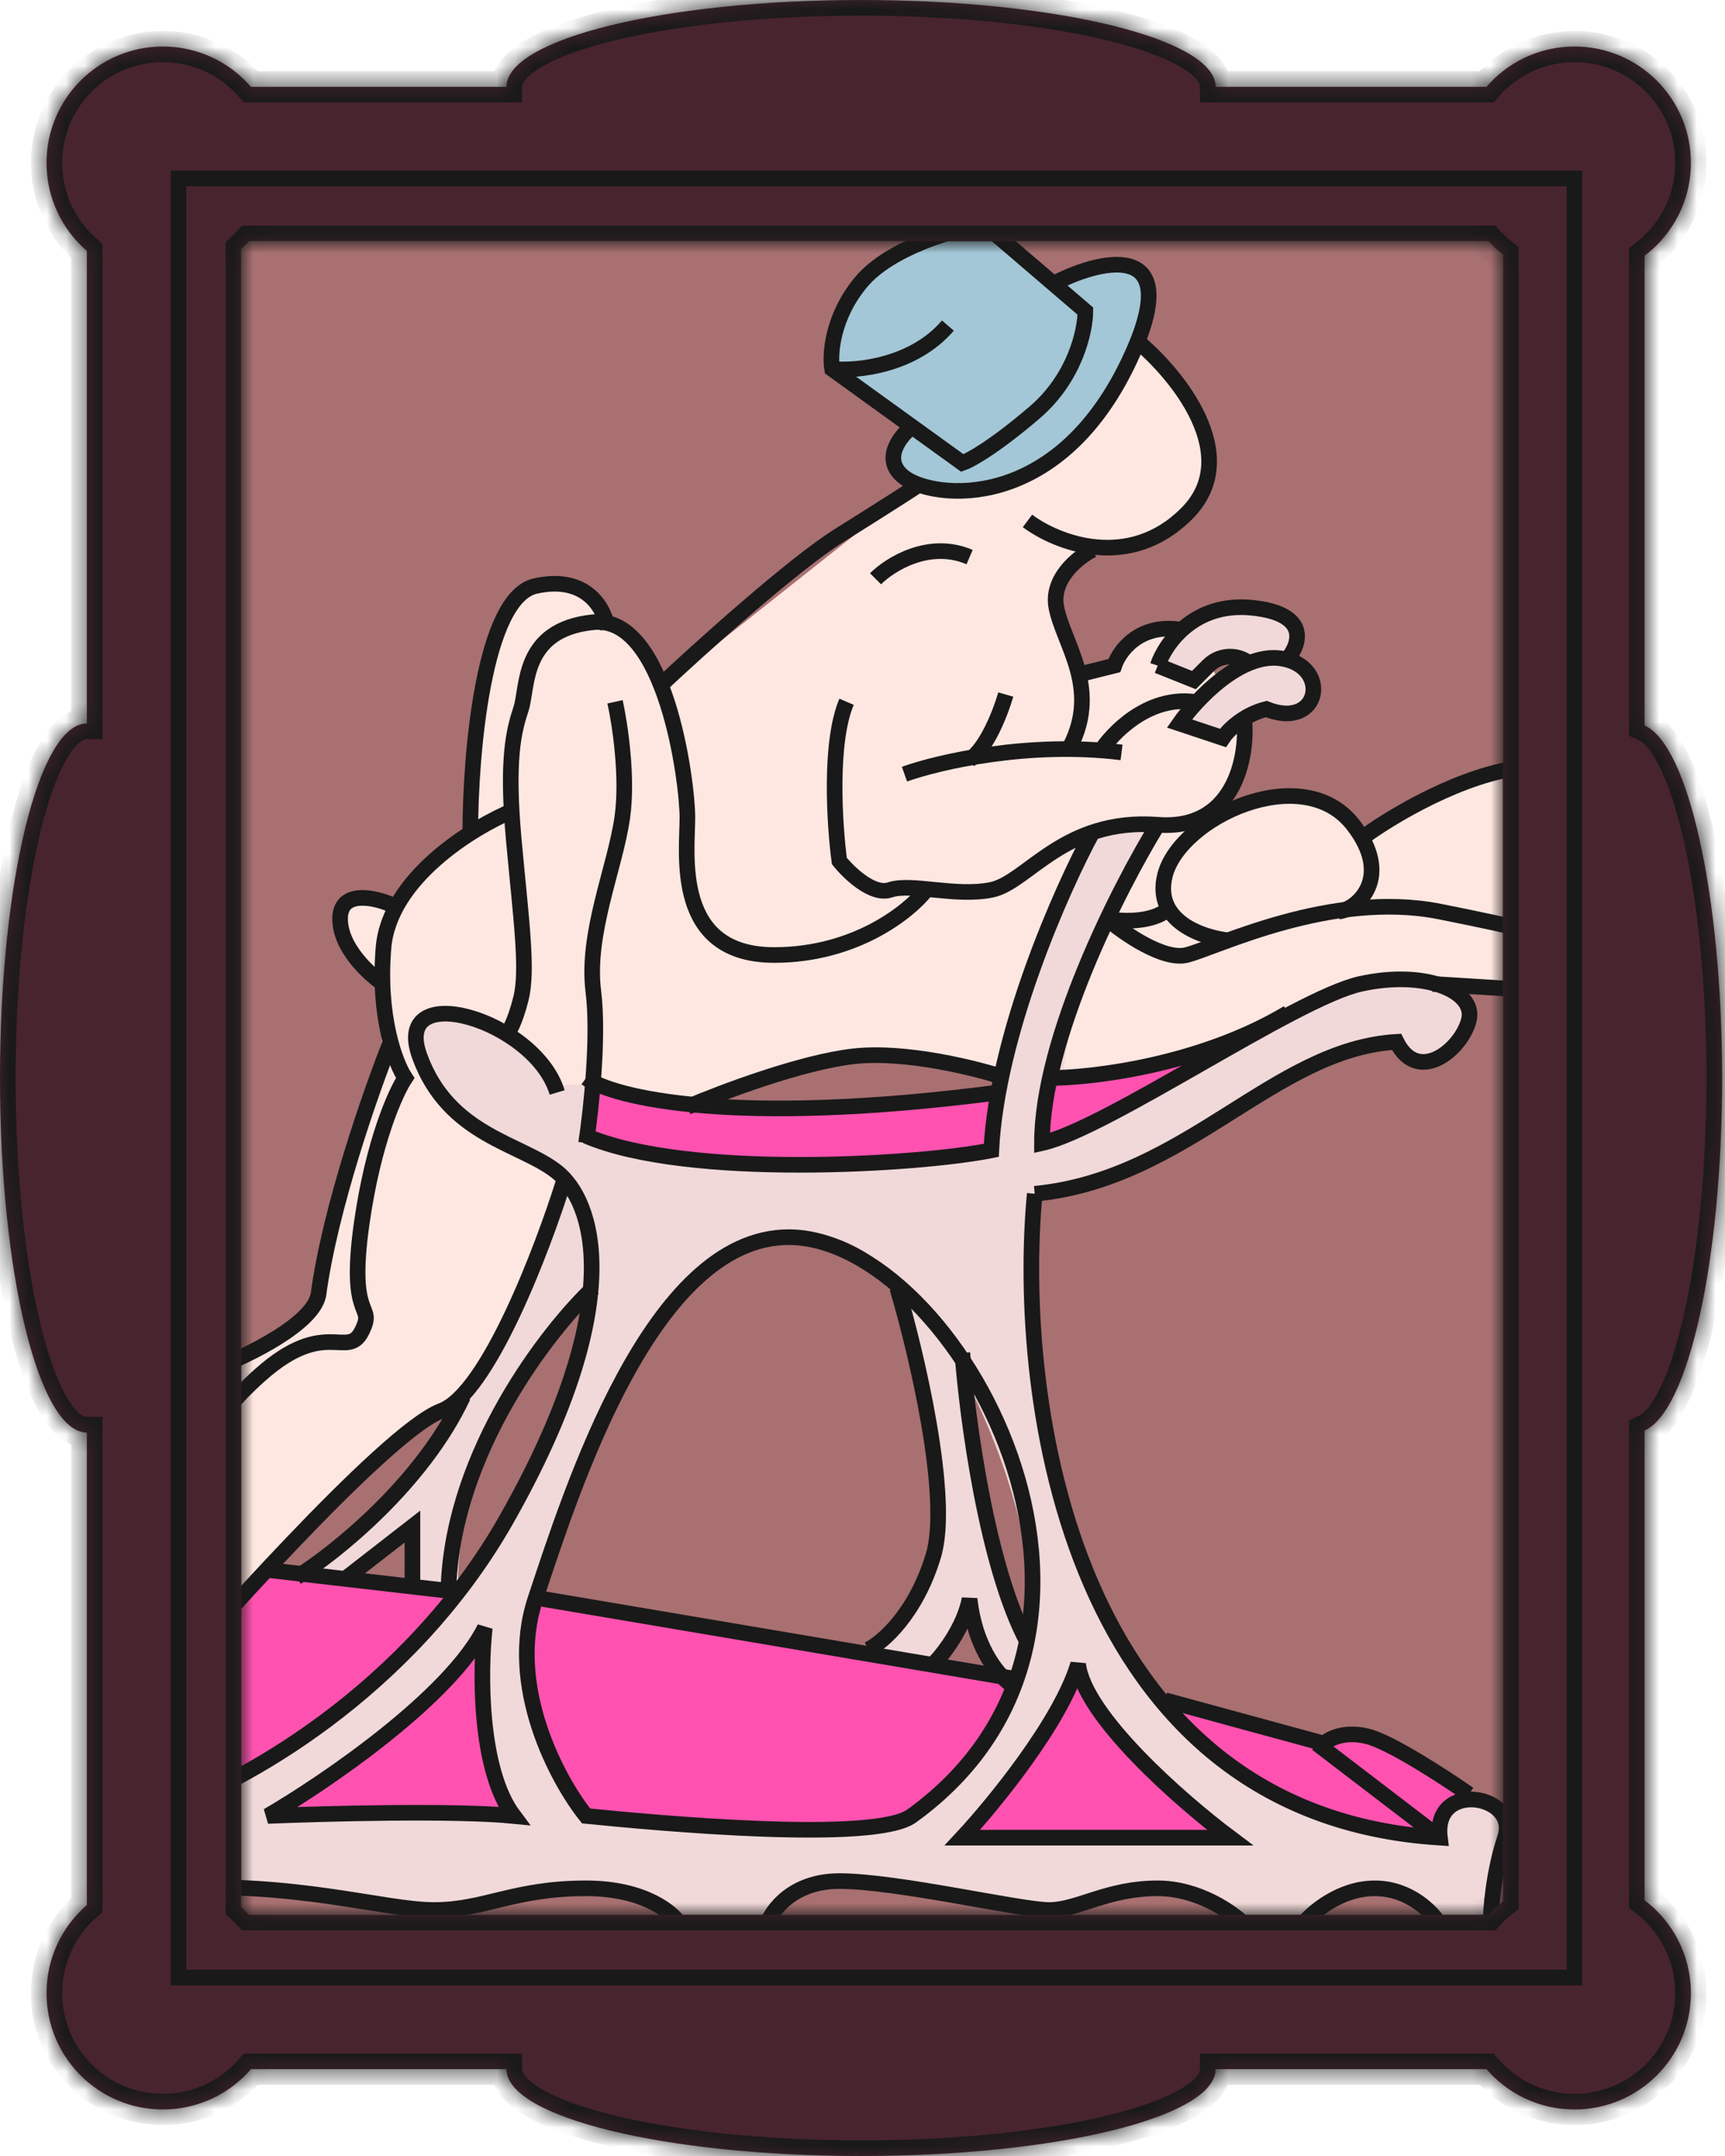<?xml version="1.0" encoding="UTF-8"?> <svg xmlns="http://www.w3.org/2000/svg" width="92" height="115" viewBox="0 0 92 115" fill="none"><rect x="12.87" y="12.87" width="67.288" height="89.26" fill="#A87071"></rect><path d="M24.901 74.252L20.827 76.969L12.224 86.024L12.677 72.894L13.13 72.441L16.752 69.725L17.657 66.102L20.374 56.142V52.52C19.468 51.614 17.748 49.532 18.11 48.445C18.472 47.358 20.374 47.992 21.279 48.445C21.43 47.389 22.366 45.457 24.901 44.37C25.807 27.165 30.787 30.788 32.598 33.051C34.409 34.5 35.164 36.07 35.315 36.673L48.445 26.26C51.312 22.789 57.772 16.39 60.669 18.563C64.291 21.28 65.65 24.902 63.386 27.618C61.575 29.791 58.707 29.731 57.5 29.429L56.594 31.693V32.599L57.5 36.221L59.311 35.768L61.122 33.504H63.386L66.555 38.937L64.744 43.917L67.461 42.559L71.083 43.012L72.894 44.37L80.138 41.201V52.972H77.874L73.346 52.067L70.177 53.425L63.839 56.595L55.236 57.5C53.425 57.047 49.079 56.142 46.181 56.142C43.283 56.142 38.937 58.255 37.126 59.311L32.146 57.953L29.882 63.839L24.901 74.252Z" fill="#FFE7E1"></path><path d="M48.445 25.807C46.996 25.083 48.143 23.694 48.898 23.09C48.294 22.638 46.543 21.279 44.37 19.468C43.646 16.933 47.388 13.884 49.35 12.677H52.972L56.142 14.941C57.198 14.488 59.583 13.764 60.669 14.488C62.028 15.394 61.575 17.657 57.953 22.638C55.055 26.622 50.407 26.411 48.445 25.807Z" fill="#A3C7D6"></path><path fill-rule="evenodd" clip-rule="evenodd" d="M29.429 57.953C29.429 57.953 23.996 50.709 22.185 55.236C21.279 57.5 29.882 62.933 29.882 62.933C29.882 62.933 26.795 72.898 22.638 77.874C20.472 80.466 16.299 83.76 16.299 83.76H14.488L12.224 86.024V100.965H15.846L22.638 102.323L27.165 101.417L31.24 100.512L35.315 101.417L35.768 102.323H40.748L43.012 100.512H47.087L56.142 102.323C57.5 101.719 60.579 100.512 62.028 100.512C63.476 100.512 65.046 101.719 65.65 102.323H69.724C70.494 101.568 72.346 100.15 73.596 100.512C74.845 100.874 76.063 101.87 76.516 102.323H79.232L80.591 97.343L78.327 95.984L72.894 92.362L70.63 92.815L62.028 91.004C59.009 86.929 53.425 75.791 55.236 63.839C58.134 63.839 64.291 60.217 67.008 58.406L72.441 55.689H74.252L76.063 56.594L77.874 55.236L78.327 53.878L77.874 52.52L75.157 52.067L69.724 53.425L64.167 56.25L56.667 57.5C56.968 54.783 57.59 51.252 61.575 44.37C60.488 44.008 58.707 44.521 57.953 44.823L53.425 57.5L52.972 58.406L48.445 58.858C48.445 58.858 36.22 59.764 31.693 57.953C31.101 57.716 29.429 57.953 29.429 57.953ZM28.976 85.118L46.181 88.287C51.161 84.213 50.528 81.043 47.992 68.366C41.654 61.575 33.051 68.366 28.976 85.118ZM24.449 84.665C24.298 81.949 25.445 75.067 31.24 69.272C30.787 72.441 27.618 81.496 24.449 84.665ZM21.732 81.496L18.11 84.213L22.185 84.665L21.732 81.496ZM51.614 85.571L50.256 89.193H52.972L51.614 85.571ZM51.614 73.799C51.916 77.27 52.972 84.756 54.783 86.929C55.508 82.583 52.972 76.365 51.614 73.799Z" fill="#F1D9D9"></path><path d="M55.833 57.5L55.417 60.833H56.667L63.75 56.667L63.333 56.25L55.833 57.5Z" fill="#FF52B0"></path><path d="M31.667 57.5L31.25 60.833L38.75 62.083H47.917L52.917 61.667L53.333 58.333H51.25L42.917 59.167L35 58.75L31.667 57.5Z" fill="#FF52B0"></path><path d="M20.417 92.917L14.583 96.667H19.167H27.5L25.833 92.917L25.417 87.917L20.417 92.917Z" fill="#FF52B0"></path><path d="M17.5 91.667L12.5 94.583V85.417L14.583 83.75L24.167 85L23.333 86.25L17.5 91.667Z" fill="#FF52B0"></path><path d="M54.167 89.583L28.75 85.417L27.917 87.917L28.333 91.667L31.25 97.083H34.167L44.167 97.5L48.333 97.083L52.5 93.333L54.167 89.583Z" fill="#FF52B0"></path><path d="M55 93.333L51.667 97.5V97.917H60.417H65.833L60.417 93.75L57.5 89.583L55 93.333Z" fill="#FF52B0"></path><path d="M67.917 95.833C66.111 94.444 62.5 91.583 62.5 91.25L70 92.917L76.667 97.917H74.583L67.917 95.833Z" fill="#FF52B0"></path><path d="M72.917 92.5L71.25 92.917L70.833 93.333L76.667 97.5V96.667L78.75 95.833L72.917 92.5Z" fill="#FF52B0"></path><path d="M62.933 33.504L62.028 35.315L63.386 36.22L65.197 34.862L66.555 35.315L66.102 35.768L62.933 38.484L65.197 39.39L66.102 38.484L67.461 38.032H68.819L69.724 37.579V36.22L68.819 35.315L69.272 33.504L67.461 32.598H65.197L62.933 33.504Z" fill="#F1D9D9"></path><path d="M27.399 43.221C25.213 44.122 20.762 46.849 20.453 50.554C20.145 54.258 21.096 56.728 21.611 57.5C21.096 58.272 19.913 60.896 19.296 65.218C18.524 70.621 20.067 69.463 19.296 71.007C18.524 72.55 17.366 70.235 13.893 73.322C11.114 75.792 10.162 77.953 10.034 78.725" stroke="#191919" stroke-width="0.833"></path><path d="M20.839 55.57C19.81 58.143 17.597 64.446 16.98 69.077C16.671 70.621 13.249 72.293 11.577 72.936" stroke="#191919" stroke-width="0.833"></path><path d="M9.648 88.758C10.034 88.373 20.453 76.409 23.54 75.252C26.01 74.326 28.943 66.633 30.101 62.903" stroke="#191919" stroke-width="0.833"></path><path d="M58.272 44.379C56.599 47.466 53.178 55.184 52.869 61.359C49.01 62.131 36.661 62.903 31.258 60.587" stroke="#191919" stroke-width="0.833"></path><path d="M28.557 85.285C27.014 89.916 29.715 94.933 31.258 96.862C35.117 97.248 46.621 98.309 48.624 96.862C62.517 86.829 50.94 65.99 42.064 65.99C34.732 65.99 30.487 79.497 28.557 85.285Z" stroke="#191919" stroke-width="0.833"></path><path d="M61.745 43.993C59.687 47.338 55.571 55.416 55.571 60.973C59.044 60.201 69.077 53.255 72.55 52.483C76.023 51.711 78.725 52.869 78.339 54.413C77.953 55.956 75.638 57.886 74.48 55.571C67.919 55.956 63.289 62.903 55.185 63.675" stroke="#191919" stroke-width="0.833"></path><path d="M55.185 63.675C54.156 74.609 57.037 96.785 76.795 98.02C76.409 94.933 81.04 95.705 80.269 98.02C79.651 99.873 79.497 101.879 79.497 102.651H76.795C76.409 102.008 75.174 100.722 73.322 100.722C71.47 100.722 69.978 102.008 69.463 102.651H66.376C65.733 102.008 63.906 100.722 61.745 100.722C59.044 100.722 57.5 101.879 55.956 101.879C54.413 101.879 47.852 100.336 44.765 100.336C42.295 100.336 41.163 101.879 40.906 102.651H36.275C35.889 102.008 34.346 100.722 31.258 100.722C27.399 100.722 25.856 101.879 23.154 101.879C20.453 101.879 15.822 100.336 8.876 100.722C8.258 98.561 8.619 96.991 8.876 96.477C12.735 95.19 21.765 90.302 27.013 81.04C33.574 69.463 31.644 64.061 29.715 62.517C27.785 60.973 23.926 60.587 22.383 56.342C20.839 52.097 28.557 54.413 29.715 58.272M62.903 38.591C63.803 37.304 66.144 34.809 68.305 35.117C71.007 35.503 70.426 38.977 67.534 37.819C66.299 38.128 65.475 38.977 65.218 39.362L62.903 38.591Z" stroke="#191919" stroke-width="0.833"></path><path d="M66.376 38.591C66.504 40.52 65.758 44.302 61.745 43.993C56.728 43.607 54.799 47.081 52.869 47.466C50.94 47.852 48.624 47.081 47.467 47.466C46.54 47.775 45.28 46.566 44.765 45.923C44.508 43.993 44.225 39.594 45.151 37.433" stroke="#191919" stroke-width="0.833"></path><path d="M48.238 41.292C50.039 40.649 54.876 39.517 59.816 40.134" stroke="#191919" stroke-width="0.833"></path><path d="M58.658 40.134C59.301 39.105 61.205 37.124 63.675 37.433" stroke="#191919" stroke-width="0.833"></path><path d="M59.044 49.01C59.944 49.782 62.053 51.248 63.288 50.94C64.832 50.554 71.007 47.467 76.795 48.624C81.426 49.55 82.069 49.782 81.812 49.782" stroke="#191919" stroke-width="0.833"></path><path d="M76.409 52.483L82.584 52.869" stroke="#191919" stroke-width="0.833"></path><path d="M65.604 50.168C64.189 50.039 61.513 49.164 62.131 46.695C62.903 43.607 69.463 40.52 72.164 43.993C74.325 46.772 72.422 48.495 71.393 48.624" stroke="#191919" stroke-width="0.833"></path><path d="M59.044 49.01C59.687 49.139 61.205 49.242 62.131 48.624" stroke="#191919" stroke-width="0.833"></path><path d="M55.956 57.5C58.272 57.5 64.061 56.805 68.691 54.027" stroke="#191919" stroke-width="0.833"></path><path d="M72.55 44.765C74.094 43.607 78.03 41.215 81.426 40.906" stroke="#191919" stroke-width="0.833"></path><path d="M31.258 57.5C32.673 58.529 39.054 60.124 53.255 58.272" stroke="#191919" stroke-width="0.833"></path><path d="M36.661 59.044C38.462 58.272 42.758 56.651 45.537 56.342C48.315 56.033 52.097 56.985 53.641 57.5" stroke="#191919" stroke-width="0.833"></path><path d="M49.396 47.466C48.495 48.624 45.614 50.94 41.292 50.94C35.889 50.94 36.661 45.537 36.661 43.607C36.661 41.678 35.503 32.802 31.644 33.188C27.785 33.574 28.171 36.661 27.785 37.819C27.399 38.977 27.013 40.52 27.399 44.765C27.785 49.01 28.171 51.711 27.785 53.255C27.477 54.49 27.142 55.056 27.013 55.184" stroke="#191919" stroke-width="0.833"></path><path d="M31.258 60.973C31.516 59.301 31.953 55.339 31.644 52.869C31.258 49.782 32.802 46.309 33.188 43.607C33.497 41.446 33.059 38.591 32.802 37.433" stroke="#191919" stroke-width="0.833"></path><path d="M48.624 22.768C47.981 23.283 47.003 24.544 48.238 25.47C49.782 26.628 56.342 27.399 60.201 19.295C63.289 12.812 58.915 13.764 56.342 15.05" stroke="#191919" stroke-width="0.833"></path><path d="M44.379 19.681L51.326 24.698C51.712 24.569 53.023 23.849 55.185 21.997C57.346 20.144 57.886 17.623 57.886 16.594L52.483 11.963C50.94 12.22 47.467 13.198 45.923 15.05C44.379 16.903 44.251 18.909 44.379 19.681Z" stroke="#191919" stroke-width="0.833"></path><path d="M44.379 19.681C45.666 19.81 48.701 19.527 50.554 17.366" stroke="#191919" stroke-width="0.833"></path><path d="M60.587 18.138C62.774 19.939 66.376 24.312 63.288 27.399C60.201 30.487 56.342 28.943 54.799 27.785" stroke="#191919" stroke-width="0.833"></path><path d="M35.117 36.661C37.304 34.603 42.295 30.101 44.765 28.557C47.235 27.013 48.624 26.113 49.01 25.856" stroke="#191919" stroke-width="0.833"></path><path d="M58.272 29.329C57.5 29.715 56.034 30.872 56.342 32.416C56.728 34.346 58.658 36.661 57.114 39.748" stroke="#191919" stroke-width="0.833"></path><path d="M53.641 37.047C53.384 37.947 52.638 39.903 51.711 40.52" stroke="#191919" stroke-width="0.833"></path><path d="M46.695 30.872C47.467 30.101 49.55 28.789 51.712 29.715" stroke="#191919" stroke-width="0.833"></path><path d="M57.886 35.889L59.43 35.503C59.687 34.731 60.742 33.265 62.903 33.574" stroke="#191919" stroke-width="0.833"></path><path d="M61.745 35.503C62.131 34.346 63.675 32.107 66.762 32.416C69.849 32.725 69.335 34.346 68.691 35.117" stroke="#191919" stroke-width="0.833"></path><path d="M61.745 35.503L63.675 36.275L64.447 35.503C65.086 34.864 66.123 34.864 66.762 35.503V35.503" stroke="#191919" stroke-width="0.833"></path><path d="M32.416 33.574C32.287 32.545 31.335 30.641 28.557 31.258C25.778 31.876 25.084 40.263 25.084 44.379" stroke="#191919" stroke-width="0.833"></path><path d="M20.839 48.238C19.939 47.852 18.138 47.466 18.138 49.01C18.138 50.554 19.681 51.969 20.453 52.483" stroke="#191919" stroke-width="0.833"></path><path d="M27.399 96.862C25.547 94.393 25.599 89.144 25.856 86.829C24.003 90.534 17.366 95.061 14.279 96.862C17.366 96.734 24.312 96.554 27.399 96.862Z" stroke="#191919" stroke-width="0.833"></path><path d="M57.5 88.758C56.574 91.846 52.998 96.219 51.325 98.02H65.604C63.031 96.091 57.809 91.537 57.5 88.758Z" stroke="#191919" stroke-width="0.833"></path><path d="M14.279 83.742L24.312 84.899" stroke="#191919" stroke-width="0.833"></path><path d="M28.943 85.285L54.027 89.53" stroke="#191919" stroke-width="0.833"></path><path d="M62.131 90.688L70.621 93.003C70.878 92.746 71.701 92.309 72.936 92.617C74.171 92.926 77.053 94.804 78.339 95.705" stroke="#191919" stroke-width="0.833"></path><path d="M70.235 93.003L76.795 98.02" stroke="#191919" stroke-width="0.833"></path><path d="M47.852 68.691C48.882 72.164 50.708 79.883 49.782 82.97C48.856 86.057 47.081 87.601 46.309 87.987" stroke="#191919" stroke-width="0.833"></path><path d="M51.325 72.164C51.583 75.638 52.638 83.587 54.799 87.601" stroke="#191919" stroke-width="0.833"></path><path d="M49.782 88.758C50.297 88.244 51.403 86.829 51.712 85.285C52.02 88.064 53.384 89.53 54.027 89.916" stroke="#191919" stroke-width="0.833"></path><path d="M31.644 68.691C29.2 71.007 24.235 77.413 23.926 84.513" stroke="#191919" stroke-width="0.833"></path><path d="M15.822 84.127C17.88 82.841 22.537 79.111 24.698 74.48" stroke="#191919" stroke-width="0.833"></path><path d="M18.523 84.127L21.997 81.426V84.899" stroke="#191919" stroke-width="0.833"></path><mask id="path-54-inside-1_162_12381" fill="white"><path fill-rule="evenodd" clip-rule="evenodd" d="M45.923 0C56.366 0 64.832 2.073 64.832 4.631L79.279 4.631C80.417 3.315 82.099 2.482 83.975 2.482C87.402 2.482 90.18 5.26 90.18 8.687C90.18 10.711 89.211 12.509 87.711 13.642V38.698C90.035 39.709 91.846 47.741 91.846 57.5C91.846 67.259 90.035 75.291 87.711 76.302V101.358C89.211 102.491 90.18 104.289 90.18 106.313C90.18 109.74 87.402 112.518 83.975 112.518C82.099 112.518 80.417 111.685 79.279 110.369L64.832 110.369C64.832 112.927 56.366 115 45.923 115C35.479 115 27.013 112.927 27.013 110.369L13.383 110.369C12.245 111.685 10.563 112.518 8.687 112.518C5.26 112.518 2.482 109.74 2.482 106.313C2.482 104.437 3.315 102.755 4.631 101.617V76.409H4.631C2.073 76.409 -4.56494e-07 67.943 0 57.5C4.56494e-07 47.057 2.073 38.591 4.631 38.591H4.631V13.383C3.315 12.245 2.482 10.563 2.482 8.687C2.482 5.26 5.26 2.482 8.687 2.482C10.563 2.482 12.245 3.315 13.383 4.631L27.013 4.631C27.013 2.073 35.479 0 45.923 0ZM80.158 13.58V101.42C79.883 101.635 79.627 101.872 79.392 102.13H13.27C13.143 101.991 13.009 101.857 12.87 101.73V13.27C13.01 13.143 13.143 13.009 13.27 12.87H79.392C79.627 13.128 79.883 13.365 80.158 13.58Z"></path></mask><path fill-rule="evenodd" clip-rule="evenodd" d="M45.923 0C56.366 0 64.832 2.073 64.832 4.631L79.279 4.631C80.417 3.315 82.099 2.482 83.975 2.482C87.402 2.482 90.18 5.26 90.18 8.687C90.18 10.711 89.211 12.509 87.711 13.642V38.698C90.035 39.709 91.846 47.741 91.846 57.5C91.846 67.259 90.035 75.291 87.711 76.302V101.358C89.211 102.491 90.18 104.289 90.18 106.313C90.18 109.74 87.402 112.518 83.975 112.518C82.099 112.518 80.417 111.685 79.279 110.369L64.832 110.369C64.832 112.927 56.366 115 45.923 115C35.479 115 27.013 112.927 27.013 110.369L13.383 110.369C12.245 111.685 10.563 112.518 8.687 112.518C5.26 112.518 2.482 109.74 2.482 106.313C2.482 104.437 3.315 102.755 4.631 101.617V76.409H4.631C2.073 76.409 -4.56494e-07 67.943 0 57.5C4.56494e-07 47.057 2.073 38.591 4.631 38.591H4.631V13.383C3.315 12.245 2.482 10.563 2.482 8.687C2.482 5.26 5.26 2.482 8.687 2.482C10.563 2.482 12.245 3.315 13.383 4.631L27.013 4.631C27.013 2.073 35.479 0 45.923 0ZM80.158 13.58V101.42C79.883 101.635 79.627 101.872 79.392 102.13H13.27C13.143 101.991 13.009 101.857 12.87 101.73V13.27C13.01 13.143 13.143 13.009 13.27 12.87H79.392C79.627 13.128 79.883 13.365 80.158 13.58Z" fill="#48242E"></path><path d="M64.832 4.631H63.999V5.464L64.832 5.464L64.832 4.631ZM79.279 4.631L79.279 5.464L79.66 5.464L79.909 5.176L79.279 4.631ZM87.711 13.642L87.209 12.977L86.878 13.227V13.642H87.711ZM87.711 38.698H86.878V39.244L87.379 39.462L87.711 38.698ZM87.711 76.302L87.379 75.538L86.878 75.756V76.302H87.711ZM87.711 101.358H86.878V101.773L87.209 102.023L87.711 101.358ZM79.279 110.369L79.909 109.824L79.66 109.536L79.279 109.536L79.279 110.369ZM64.832 110.369L64.832 109.536L63.999 109.536V110.369H64.832ZM27.013 110.369H27.847V109.536L27.013 109.536L27.013 110.369ZM13.383 110.369L13.383 109.536L13.002 109.536L12.752 109.824L13.383 110.369ZM4.631 101.617L5.176 102.247L5.464 101.998V101.617H4.631ZM4.631 76.409H5.464V75.576H4.631V76.409ZM4.631 38.591V39.424H5.464V38.591H4.631ZM4.631 13.383H5.464V13.002L5.176 12.753L4.631 13.383ZM13.383 4.631L12.752 5.176L13.002 5.464L13.383 5.464L13.383 4.631ZM27.013 4.631L27.013 5.464L27.847 5.464V4.631H27.013ZM80.158 101.42L80.671 102.077L80.992 101.827V101.42H80.158ZM80.158 13.58H80.992V13.173L80.671 12.923L80.158 13.58ZM79.392 102.13V102.963H79.759L80.007 102.692L79.392 102.13ZM13.27 102.13L12.655 102.692L12.903 102.963H13.27V102.13ZM12.87 101.73H12.037V102.098L12.308 102.345L12.87 101.73ZM12.87 13.27L12.308 12.655L12.037 12.902V13.27H12.87ZM13.27 12.87V12.037H12.903L12.655 12.308L13.27 12.87ZM79.392 12.87L80.007 12.308L79.759 12.037H79.392V12.87ZM65.665 4.631C65.665 3.506 64.758 2.683 63.764 2.107C62.709 1.496 61.237 0.974 59.492 0.547C55.988 -0.311 51.191 -0.833 45.923 -0.833V0.833C51.098 0.833 55.755 1.348 59.096 2.166C60.772 2.576 62.07 3.052 62.929 3.55C63.848 4.082 63.999 4.476 63.999 4.631H65.665ZM79.279 3.798L64.832 3.798L64.832 5.464L79.279 5.464L79.279 3.798ZM83.975 1.649C81.846 1.649 79.938 2.594 78.649 4.086L79.909 5.176C80.896 4.035 82.351 3.315 83.975 3.315V1.649ZM91.013 8.687C91.013 4.8 87.862 1.649 83.975 1.649V3.315C86.942 3.315 89.347 5.72 89.347 8.687H91.013ZM88.213 14.307C89.912 13.023 91.013 10.984 91.013 8.687H89.347C89.347 10.439 88.509 11.995 87.209 12.977L88.213 14.307ZM88.544 38.698V13.642H86.878V38.698H88.544ZM92.679 57.5C92.679 52.575 92.223 48.065 91.464 44.638C91.085 42.928 90.624 41.458 90.091 40.333C89.579 39.252 88.919 38.315 88.043 37.934L87.379 39.462C87.665 39.587 88.103 40.032 88.585 41.047C89.044 42.017 89.472 43.355 89.836 44.999C90.563 48.28 91.012 52.666 91.012 57.5H92.679ZM88.043 77.066C88.919 76.686 89.579 75.748 90.091 74.667C90.624 73.542 91.085 72.072 91.464 70.362C92.223 66.935 92.679 62.425 92.679 57.5H91.012C91.012 62.334 90.563 66.72 89.836 70.001C89.472 71.645 89.044 72.983 88.585 73.953C88.103 74.968 87.665 75.413 87.379 75.538L88.043 77.066ZM88.544 101.358V76.302H86.878V101.358H88.544ZM91.013 106.313C91.013 104.016 89.912 101.977 88.213 100.693L87.209 102.023C88.509 103.005 89.347 104.561 89.347 106.313H91.013ZM83.975 113.351C87.862 113.351 91.013 110.2 91.013 106.313H89.347C89.347 109.28 86.942 111.685 83.975 111.685V113.351ZM78.649 110.914C79.938 112.406 81.846 113.351 83.975 113.351V111.685C82.351 111.685 80.896 110.965 79.909 109.824L78.649 110.914ZM64.832 111.202L79.279 111.202L79.279 109.536L64.832 109.536L64.832 111.202ZM63.999 110.369C63.999 110.524 63.848 110.918 62.929 111.45C62.07 111.948 60.772 112.424 59.096 112.834C55.755 113.652 51.098 114.167 45.923 114.167V115.833C51.191 115.833 55.988 115.311 59.492 114.453C61.237 114.026 62.709 113.504 63.764 112.893C64.758 112.317 65.665 111.493 65.665 110.369H63.999ZM45.923 114.167C40.748 114.167 36.09 113.652 32.75 112.834C31.074 112.424 29.776 111.948 28.917 111.45C27.997 110.918 27.847 110.524 27.847 110.369H26.18C26.18 111.493 27.087 112.317 28.082 112.893C29.137 113.504 30.608 114.026 32.354 114.453C35.858 115.311 40.654 115.833 45.923 115.833V114.167ZM13.383 111.202L27.013 111.202L27.013 109.536L13.383 109.536L13.383 111.202ZM8.687 113.351C10.816 113.351 12.724 112.406 14.013 110.914L12.752 109.824C11.766 110.965 10.311 111.685 8.687 111.685V113.351ZM1.649 106.313C1.649 110.2 4.8 113.351 8.687 113.351V111.685C5.72 111.685 3.315 109.28 3.315 106.313H1.649ZM4.086 100.987C2.595 102.276 1.649 104.184 1.649 106.313H3.315C3.315 104.689 4.035 103.234 5.176 102.247L4.086 100.987ZM3.798 76.409V101.617H5.464V76.409H3.798ZM4.631 77.243H4.631V75.576H4.631V77.243ZM-0.833 57.5C-0.833 62.768 -0.311 67.565 0.547 71.069C0.974 72.815 1.496 74.286 2.107 75.341C2.683 76.335 3.506 77.243 4.631 77.243V75.576C4.476 75.576 4.082 75.425 3.55 74.506C3.052 73.647 2.576 72.349 2.166 70.673C1.348 67.333 0.833 62.675 0.833 57.5L-0.833 57.5ZM4.631 37.757C3.506 37.757 2.683 38.665 2.107 39.659C1.496 40.714 0.974 42.185 0.547 43.931C-0.311 47.435 -0.833 52.232 -0.833 57.5L0.833 57.5C0.833 52.325 1.348 47.667 2.166 44.327C2.576 42.651 3.052 41.353 3.55 40.494C4.082 39.575 4.476 39.424 4.631 39.424V37.757ZM4.631 37.757H4.631V39.424H4.631V37.757ZM3.798 13.383V38.591H5.464V13.383H3.798ZM1.649 8.687C1.649 10.816 2.595 12.724 4.086 14.013L5.176 12.753C4.035 11.766 3.315 10.311 3.315 8.687H1.649ZM8.687 1.649C4.8 1.649 1.649 4.8 1.649 8.687H3.315C3.315 5.72 5.72 3.315 8.687 3.315V1.649ZM14.013 4.086C12.724 2.594 10.816 1.649 8.687 1.649V3.315C10.311 3.315 11.766 4.035 12.752 5.176L14.013 4.086ZM27.013 3.798L13.383 3.798L13.383 5.464L27.013 5.464L27.013 3.798ZM45.923 -0.833C40.654 -0.833 35.858 -0.311 32.354 0.547C30.608 0.974 29.137 1.496 28.082 2.107C27.087 2.683 26.18 3.506 26.18 4.631H27.847C27.847 4.476 27.997 4.082 28.917 3.55C29.776 3.052 31.074 2.576 32.75 2.166C36.09 1.348 40.748 0.833 45.923 0.833V-0.833ZM80.992 101.42V13.58H79.325V101.42H80.992ZM80.007 102.692C80.211 102.469 80.433 102.263 80.671 102.077L79.645 100.763C79.334 101.007 79.043 101.276 78.776 101.568L80.007 102.692ZM13.27 102.963H79.392V101.296H13.27V102.963ZM12.308 102.345C12.429 102.456 12.545 102.571 12.655 102.692L13.885 101.568C13.741 101.41 13.59 101.259 13.432 101.115L12.308 102.345ZM12.037 13.27V101.73H13.704V13.27H12.037ZM12.655 12.308C12.545 12.429 12.429 12.544 12.308 12.655L13.432 13.885C13.59 13.741 13.741 13.59 13.885 13.432L12.655 12.308ZM79.392 12.037H13.27V13.704H79.392V12.037ZM80.671 12.923C80.433 12.737 80.211 12.531 80.007 12.308L78.776 13.432C79.043 13.724 79.334 13.993 79.645 14.237L80.671 12.923Z" fill="#191919" mask="url(#path-54-inside-1_162_12381)"></path><rect x="9.518" y="9.517" width="74.454" height="95.965" stroke="#191919" stroke-width="0.833"></rect></svg> 